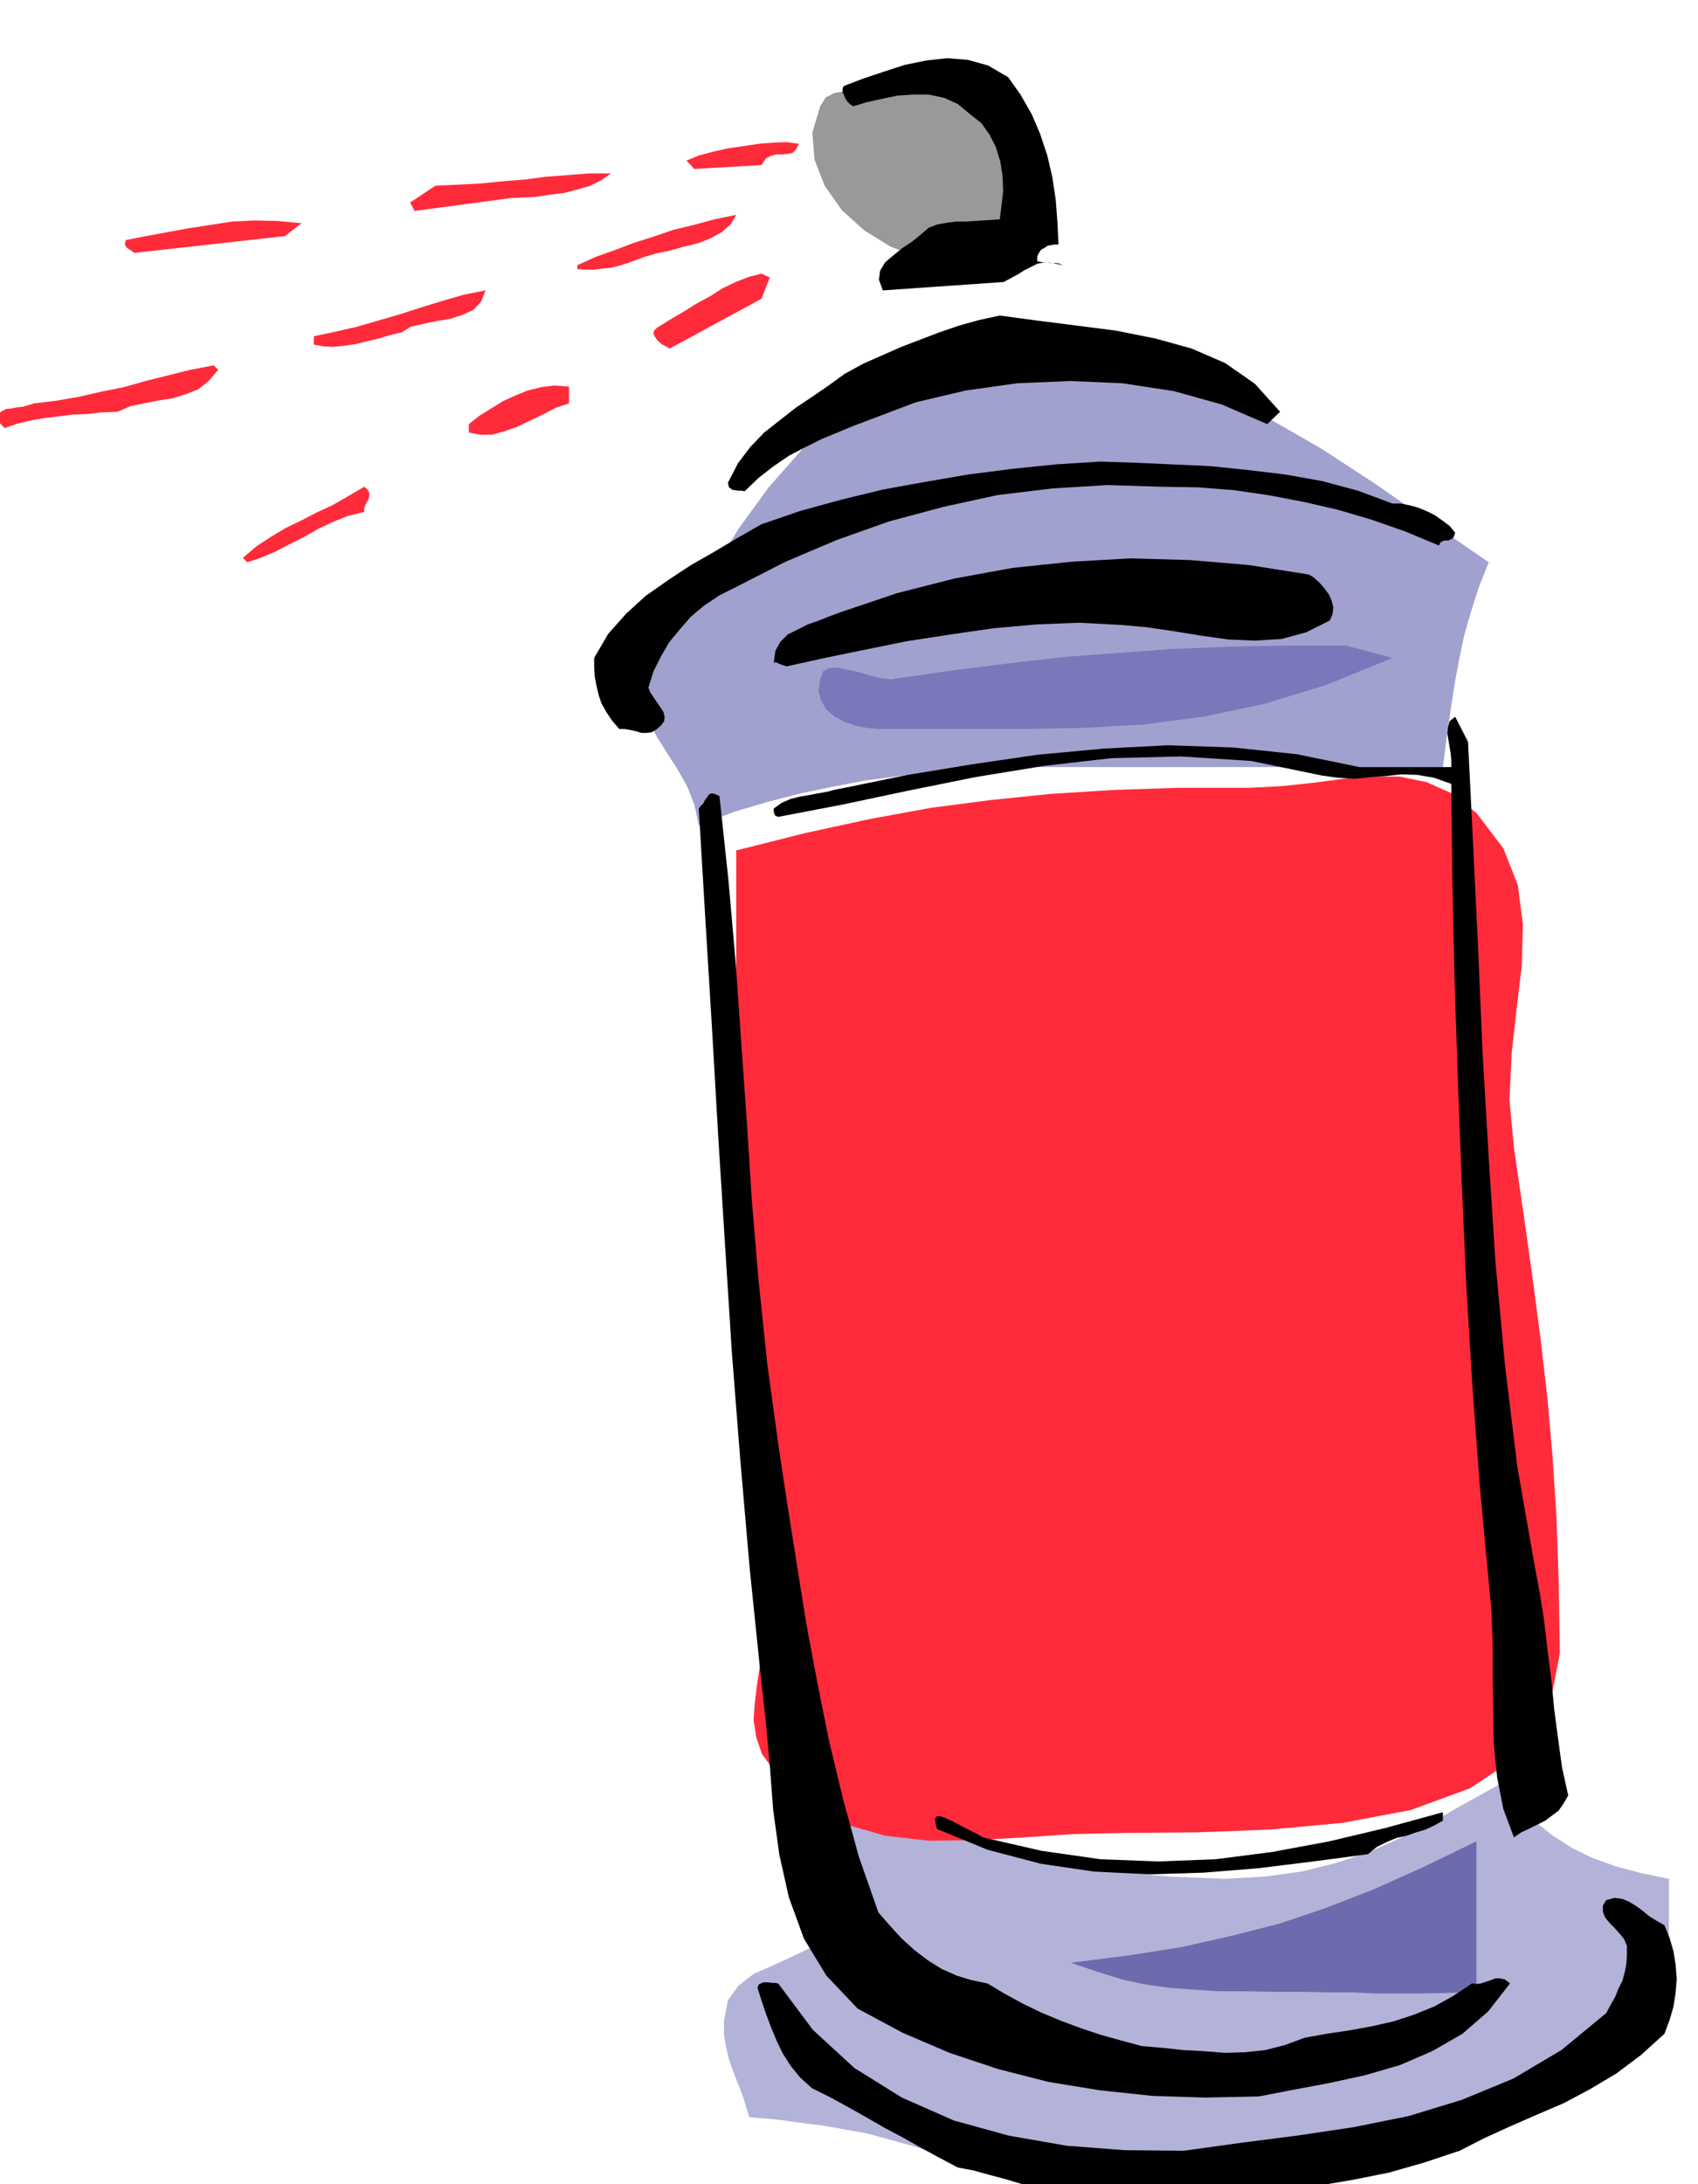 <svg xmlns="http://www.w3.org/2000/svg" fill-rule="evenodd" height="630.812" preserveAspectRatio="none" stroke-linecap="round" viewBox="0 0 3035 3904" width="490.455"><style>.pen1{stroke:none}.brush5{fill:#ff2b3b}.brush7{fill:#000}</style><path class="pen1" style="fill:#b3b3d9" d="m1488 3231 95 22 89 22 83 21 81 21 80 16 85 13 90 8 99 4 71-4 65-9 61-15 58-19 56-25 58-29 60-34 65-36 28 36 30 31 32 26 36 23 37 18 42 15 45 12 49 10v172l-80 77-79 62-83 48-85 38-91 29-95 24-103 22-109 22h-576l-49-16-43-12-41-11-39-7-40-7-40-5-44-6-47-4-7-24-7-21-8-20-7-18-7-20-5-21-4-23v-25l7-37 19-26 27-21 34-15 35-16 35-17 29-24 23-30 9-25 4-24-1-24-3-22-7-24-7-24-6-26-4-26z"/><path class="pen1" style="fill:#a1a1cf" d="m1249 1475 63-24 61-18 58-15 58-12 58-11 61-8 64-9 70-7h837l7-55 7-48 7-46 8-43 9-43 12-42 14-44 18-45-106-73-98-68-95-62-94-54-99-46-104-35-115-22-126-7-92 7-84 22-78 34-71 47-66 56-59 67-54 74-49 82-19 25-20 22-21 20-20 20-20 20-14 23-10 25-3 32 4 38 11 35 15 30 19 30 18 28 17 30 13 33 8 37z"/><path class="pen1" style="fill:#7878ba" d="m1593 1214 112-16 103-13 97-11 95-7 94-7 97-4 103-2h113l82 22-118 48-111 34-110 23-107 14-110 6-114 2h-249l-21-2-20-4-20-7-17-9-15-13-9-15-5-18 3-21 5-14 11-6 15-1 18 4 19 4 20 6 20 5 19 2z"/><path class="pen1" style="fill:#6b6bad" d="m1914 3508 47 16 45 14 42 9 43 6 42 3 45 3h48l54 1h49l46 1h43l41 2h83l46-1 51-2v-269l-95 46-89 40-85 33-83 28-86 22-89 20-95 15-103 13z"/><path class="pen1 brush5" d="m1316 1520 123-31 115-25 109-20 107-14 107-11 111-7 118-4h129l57-3 56-6 53-7 52-4h49l48 10 45 20 44 35 48 63 26 66 9 70-2 74-9 76-9 80-4 83 8 86 18 124 16 114 14 107 12 104 9 103 7 108 4 116 2 128-20 105-56 80-84 56-106 39-122 23-130 12-132 5-127 1-92 2-89 6-87 5-82 1-79-9-73-21-67-39-59-57-21-29-10-29-5-31 2-30 4-33 5-33 3-34v-35l-16-131-11-118-8-111-5-107-4-108-1-111v-704z"/><path class="pen1" style="fill:#999" d="M1638 168h179v75l1 33 1 32v63l-1 35-1 38-17 4-14 5-14 4-12 4-15 2-14 2-16 1-18 1-54-7-51-19-47-29-40-36-31-44-18-46-4-49 14-47 10-16 16-8 19-3 23 2 24 2 27 3h26l27-2z"/><path class="pen1 brush7" d="m1802 138 22 31 20 35 15 35 13 39 9 39 6 40 3 39 2 41h-7l-6 1-6 1-6 4-6 3-4 6-3 6v9l5 1 6 1h5l6 1h11l6 1 6 3-17-4-14-1-13 2-12 6-12 6-11 7-13 7-13 7-216 15-7-19 2-16 9-15 14-12 16-13 18-12 16-13 14-12 16-6 17-3 16-2h17l15-1 16-1 15-1 15-1 3-24 3-26-1-27-4-26-8-26-11-22-15-21-19-15-23-19-24-11-28-6h-28l-29 2-28 6-27 6-23 7-6-4-4-4-4-6-2-5-3-6v-5l1-5 3-2 34-13 36-12 37-12 39-8 37-4 37 3 36 10 36 21z"/><path class="pen1 brush5" d="m1428 257-5 10-6 6-9 2-8 1h-11l-10 2-10 5-8 12-120 7-14-15 22-9 26-7 27-6 28-4 26-4 26-2 24-1 22 3zm-336 53-17 12-20 10-24 7-23 6-26 3-25 4-24 1-20 1-172 23-8-15 45-30 41-2 40-2 39-4 39-3 38-5 39-3 38-3h40zm224 74-10 17-16 14-20 11-23 9-25 6-25 7-24 5-21 6-13 5-14 5-15 5-15 4-17 2-16 2h-16l-14-1v-7l33-15 34-12 34-13 35-11 35-12 37-9 37-10 39-8zm-807 38-269 30-7-5-6-4-4-6 2-8 36-7 38-7 38-7 39-6 39-6 41-2 41 1 42 4-30 23zm867 74-15 38-164 89-7-4-6-3-6-5-4-4-4-6-2-5 1-5 5-5 24-15 24-14 24-15 24-13 22-14 23-11 23-9 23-6 15 7zm-508 23-8 20-14 15-20 9-22 7-25 4-23 5-22 5-16 10-21 5-20 6-21 5-20 5-21 3-19 2-18-1-17-3v-15l38-8 39-9 38-11 38-11 37-12 39-12 38-11 40-8z"/><path class="pen1 brush7" d="m2288 736-23 22-81-35-86-24-92-14-93-4-95 4-92 13-89 21-82 31-29 11-29 12-29 12-28 14-29 15-28 19-27 21-25 24-6-1h-6l-5-1h-4l-7-5-2-8 18-35 22-29 25-26 28-22 28-22 30-20 29-20 29-21 33-18 34-15 34-15 34-13 34-13 35-12 36-10 37-8 67 9 71 9 70 9 70 14 65 18 60 26 53 37 45 50z"/><path class="pen1 brush5" d="m390 661-17 20-19 15-23 9-23 7-26 4-25 5-24 5-23 10-28 1-26 3-26 1-24 3-25 3-24 4-25 6-24 8-14-15 3-10 6-5 8-4 10-1 9-2 11-1 10-3 10-3 41-5 40-7 39-9 40-8 39-11 40-10 40-10 42-8 8 8zm627 60-24 8-23 12-23 11-23 11-23 8-22 6h-21l-20-4v-15l19-15 21-13 21-13 22-10 22-9 24-6 24-3 26 2v30z"/><path class="pen1 brush7" d="M2489 900h14l16 3 15 4 17 7 14 7 14 10 12 9 10 12-2 6-2 4-4 2-4 2h-6l-4 1-5 3-2 5-60-25-60-21-61-18-61-14-63-12-62-9-64-5-63-1-99-3-98 6-99 12-96 21-97 26-93 33-92 39-88 45-30 15-27 18-24 20-20 23-19 23-15 26-13 26-9 29 3 8 6 9 6 9 7 10 5 8 2 9-1 7-5 7-9 8-9 5-9 1h-8l-10-3-9-2-11-2h-10l-13-15-10-15-9-16-5-15-4-17-3-16-1-17v-16l25-43 32-36 35-32 40-28 41-27 42-24 42-25 42-24 70-24 73-20 74-18 77-14 76-13 78-10 78-8 79-5 63 2 66 3 67 3 68 7 67 8 67 12 63 17 62 23z"/><path class="pen1 brush5" d="m651 915-29 7-27 11-26 12-26 15-26 13-25 13-26 11-24 8-8-8 25-21 26-17 27-16 27-13 27-14 28-13 28-16 29-17 6 5 3 6v5l-1 6-3 5-3 6-2 6v6z"/><path class="pen1 brush7" d="m2340 1027 8 5 10 9 8 9 9 12 5 11 3 12-1 12-5 12-42 21-44 12-48 3-47-2-50-7-49-8-48-7-45-4-75-4-76 3-78 7-76 11-78 12-74 15-73 15-68 15-6-2-6-2-6-3h-5l3-21 9-16 13-13 18-9 18-9 20-7 20-8 19-7 101-34 102-26 104-19 105-11 105-6 107 3 106 9 107 17zm284 299 9 183 9 186 8 187 11 188 12 186 17 184 22 181 31 177 9 48 8 51 6 52 7 54 5 52 7 53 7 51 11 50-8 14-9 13-12 9-12 9-14 7-14 7-15 7-13 9-19-51-11-56-6-59-1-60-1-62v-59l-2-57-5-52-16-172-13-175-11-180-8-181-7-183-6-181-4-180-2-175-31-11-29-5-29-1-27 3-29 2-28 3-30-2-29-4-126-26-125-8-124 3-122 14-122 20-119 24-118 25-115 22-5-2-2-3-1-5v-5l14-10 16-7 16-4 17-3 16-3 17-3 15-4 16-3 112-23 116-19 116-17 118-11 116-6 116 4 114 12 112 23h164v-12l-1-12-2-12-2-12-2-12 1-11 3-11 10-8 23 45zm-1338 97 16 150 13 148 10 144 10 142 9 141 12 142 15 144 20 147 16 106 17 107 17 107 20 107 21 104 25 104 28 102 35 100 20 23 21 23 23 21 25 19 24 15 27 12 26 8 29 6 30 18 33 18 33 16 36 15 35 13 36 12 36 10 37 10 36 3 37 4 37 2 38 3 36-1 37-4 35-9 35-13 39-7 40-6 39-7 40-9 37-12 37-15 34-19 33-22 8 1 8-1 9-3 9-3 8-3h8l9 2 9 7-39 50-46 40-54 31-58 25-62 18-64 14-64 12-62 12-96 2-94-3-94-10-92-15-90-23-87-29-84-36-80-43-56-59-40-66-27-74-17-76-11-80-6-79-7-77-8-72-21-204-17-196-15-192-12-189-12-191-11-191-12-197-12-202 4-5 4-4 3-6 4-5 3-5 5-2 6 1 8 4z"/><path class="pen1 brush7" d="m2579 3254-16 9-15 7-17 5-17 6-18 4-17 7-18 9-16 13-98 13-97 12-99 8-97 3-99-5-95-14-95-25-90-37-2-6-1-6-1-6 4-5h5l9 3 9 4 12 6 11 6 12 6 12 6 12 7 105 24 105 15 103 4 103-4 101-13 102-19 101-24 102-28v15zm396 187 9 22 7 24 4 24 2 26-2 25-4 25-7 24-9 24-42 38-44 33-47 28-47 25-49 21-48 21-46 21-43 22-63 21-63 18-65 13-65 11-67 6-67 6-67 3-66 4-18-4-17-1-17 1-17 3-18 1-18 1-19-3-18-5h-29l-29-3-29-5-29-7-30-9-30-8-29-8-27-5-34-18-33-18-32-18-32-17-33-19-32-18-33-18-32-16-21-19-17-21-14-22-11-23-10-24-9-24-8-24-7-22 2-6 4-2 4-2h10l5 1h6l6 1 62 83 74 68 85 53 93 41 98 27 103 18 104 8 106 1 101-14 101-13 101-15 99-20 95-29 92-38 86-51 80-66 8-15 8-14 6-15 7-14 4-15 3-15 1-16v-16l-5-12-8-10-9-10-9-9-8-10-4-10v-11l6-10 15-4 14 2 12 5 13 8 11 8 12 10 13 8 14 8z"/></svg>
